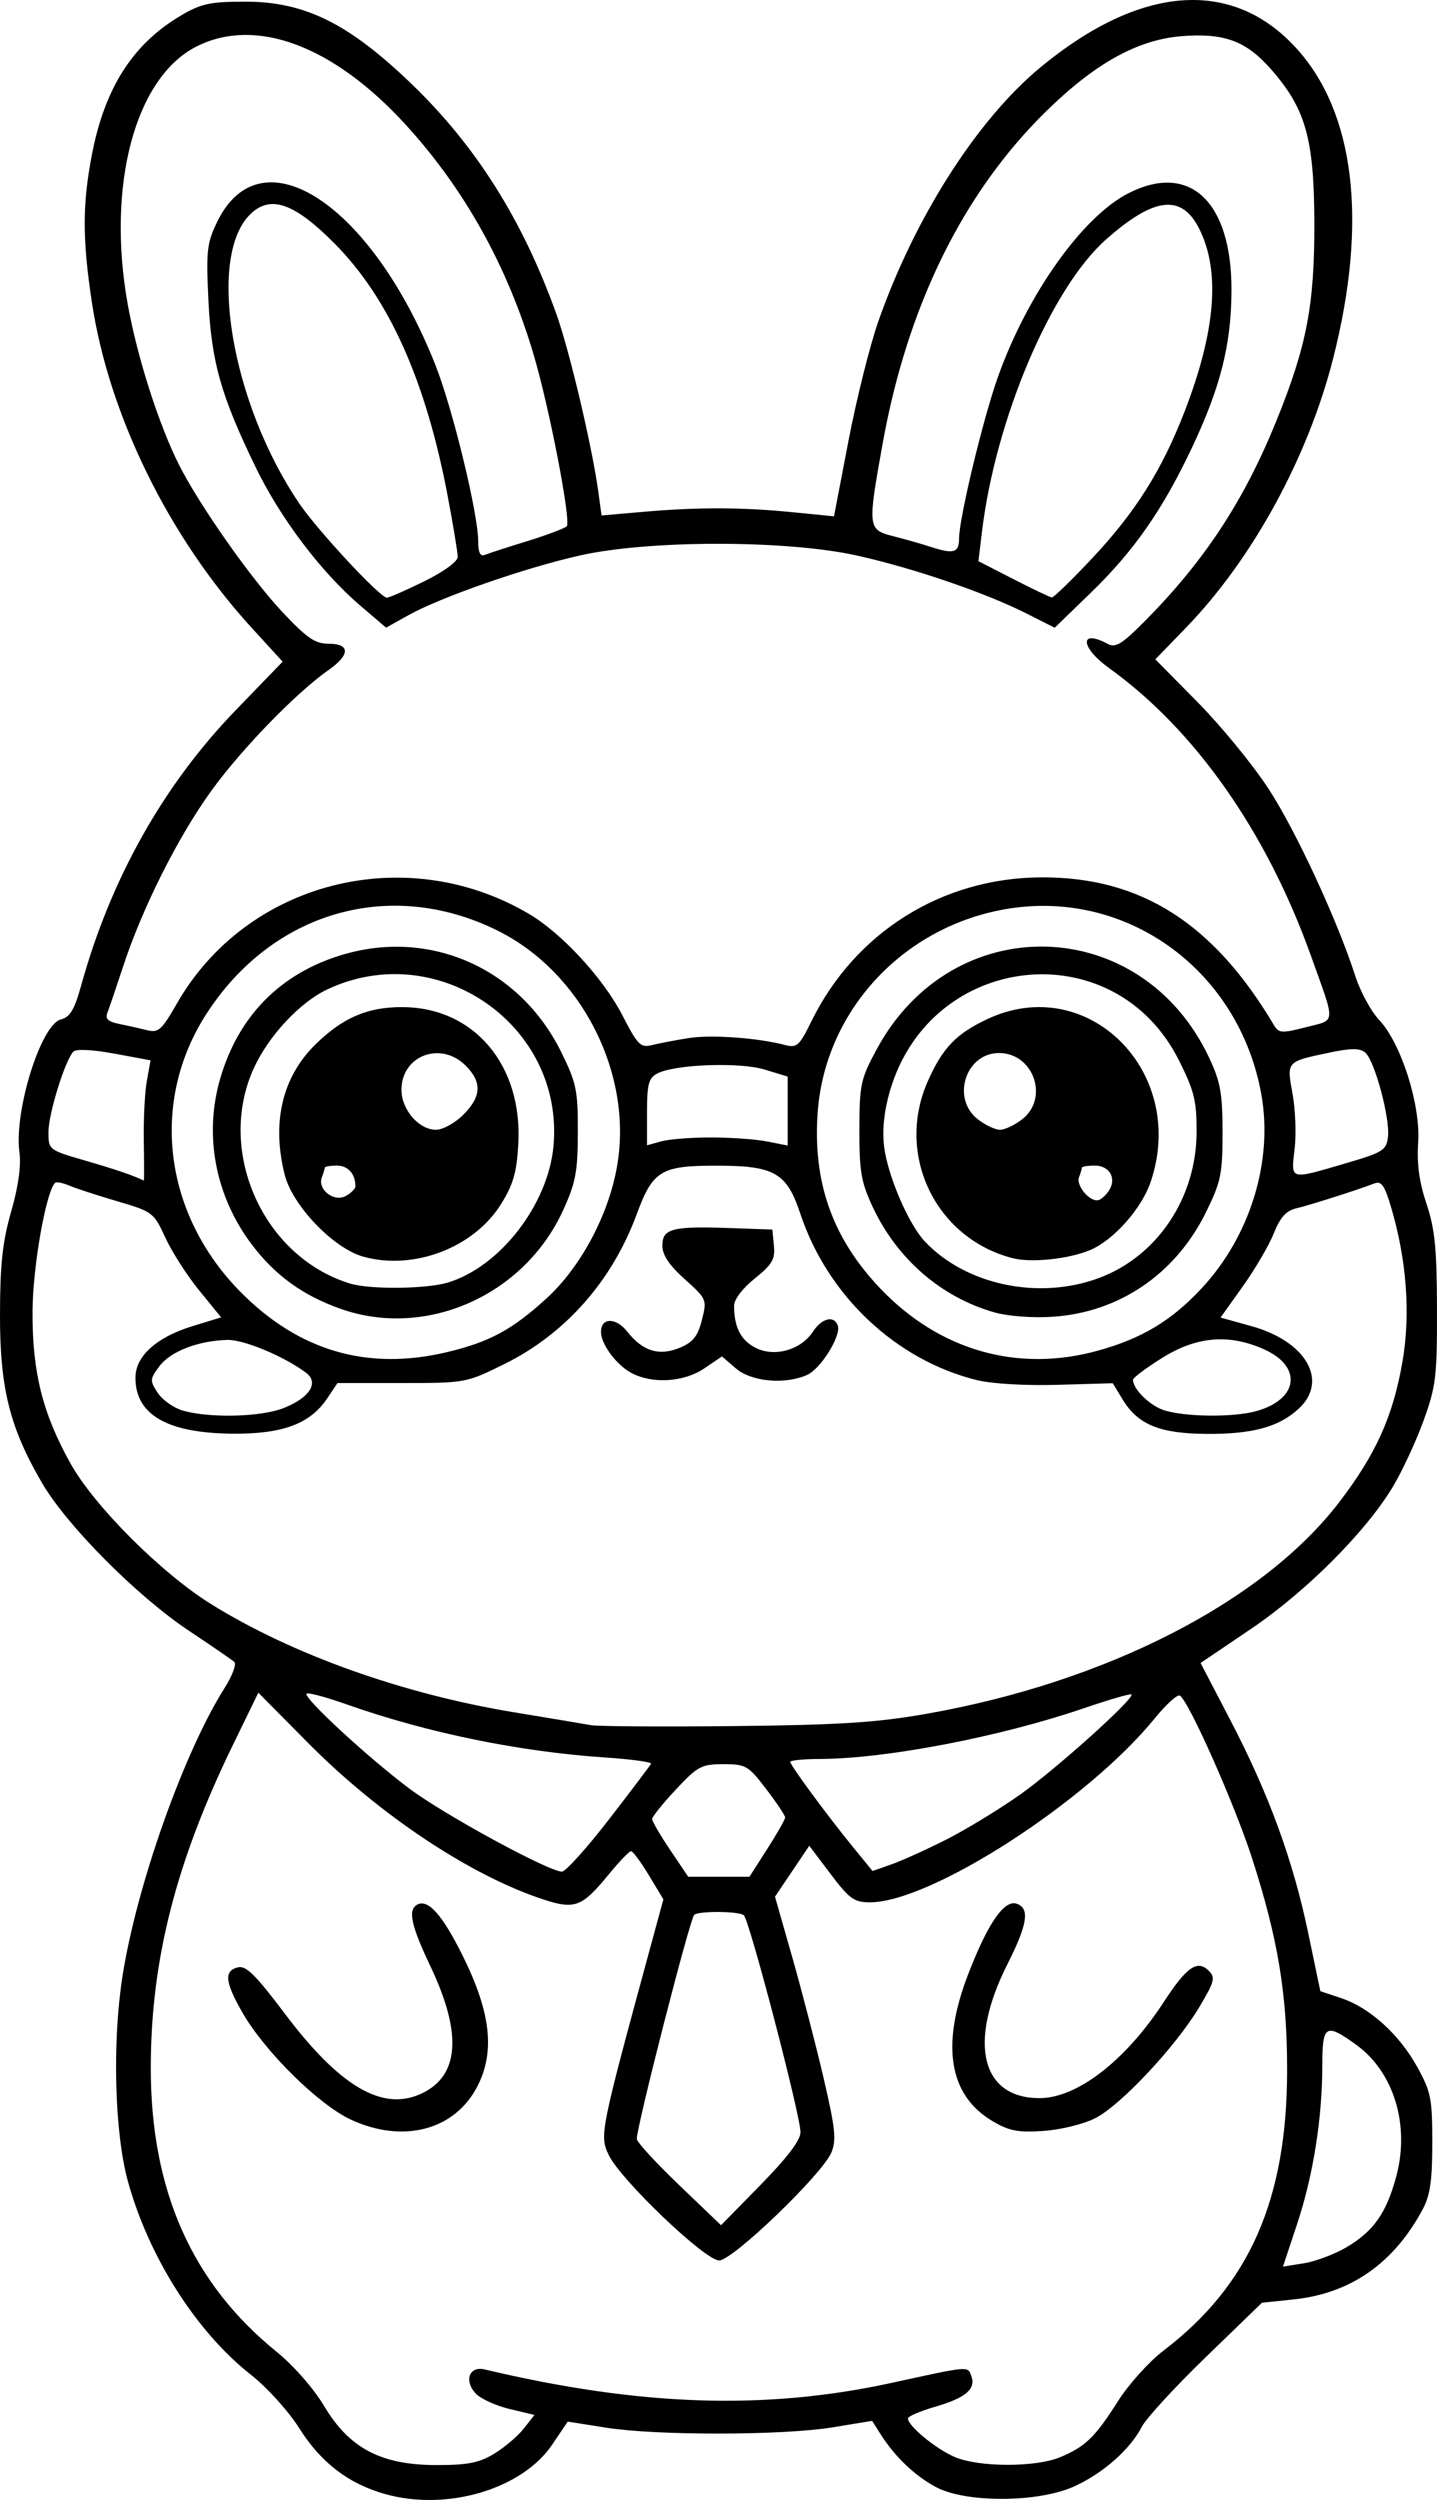 <svg xmlns="http://www.w3.org/2000/svg" width="279.156" height="485.618" viewBox="0 0 279.156 485.618"><style>path { fill: black; stroke-width: .994; } @media (prefers-color-scheme: dark) { path { fill: white; } }</style><path d="M74.812 484.465c-7.122-2.008-12.427-6.07-16.648-12.745-2.124-3.358-6.269-7.953-9.375-10.39-10.637-8.35-19.902-22.912-23.95-37.647-2.586-9.412-3.05-26.91-1.053-39.752 2.733-17.577 11.905-43.49 19.826-56.015 1.51-2.386 2.37-4.673 1.914-5.082-.456-.41-4.408-3.125-8.78-6.034-10.138-6.745-23.762-20.449-28.604-28.771-6.285-10.8-8.171-18.4-8.142-32.796.02-9.7.496-14.061 2.172-19.9 1.4-4.879 1.957-8.89 1.601-11.538-1.07-7.982 4.187-24.805 8.055-25.776 1.789-.449 2.632-1.873 3.973-6.71 5.72-20.636 15.939-38.818 29.98-53.345l9.125-9.44-5.916-6.46C32.833 104.42 21.155 80.666 17.845 58.71c-1.849-12.266-1.85-18.975 0-28.625C20.335 17.07 25.819 8.5 35.175 3 39.096.695 40.836.322 47.68.322c11.544 0 20.087 4.237 32.317 16.027 12.519 12.068 21.529 26.388 28.083 44.635 2.527 7.033 6.944 25.736 8.14 34.46l.641 4.685 8.143-.71c10.585-.923 19.176-.898 29.038.084l7.974.794 2.813-14.675c1.548-8.072 4.15-18.491 5.783-23.155 7.069-20.189 19.2-39.21 31.488-49.37 19.405-16.045 37.233-17.4 49.685-3.775 11.415 12.49 13.952 33.657 7.218 60.224-4.874 19.227-15.649 38.979-28.528 52.295l-6.033 6.237 8.25 8.362c4.539 4.6 10.714 12.14 13.724 16.758 5.338 8.19 13.344 25.468 16.887 36.444.97 3.007 3.045 6.823 4.611 8.48 4.269 4.52 8.07 16.438 7.583 23.781-.276 4.17.202 7.704 1.615 11.926 1.636 4.892 2.013 8.663 2.041 20.41.032 13.152-.195 15.048-2.603 21.7-1.45 4.01-4.123 9.773-5.938 12.81-5.237 8.76-16.841 20.39-27.617 27.68l-9.766 6.607 5.767 11.068c7.473 14.34 12.177 27.19 15.127 41.317l2.374 11.365 4.03 1.344c5.557 1.852 11.26 7 14.767 13.333 2.69 4.856 2.95 6.158 2.95 14.767 0 7.33-.417 10.219-1.864 12.92-5.632 10.517-14.01 16.358-25.118 17.514l-6.11.636-10.895 10.552c-5.992 5.804-11.59 11.894-12.438 13.534-2.29 4.422-7.532 9.048-13.142 11.597-6.965 3.164-21.005 3.237-26.833.14-4.12-2.19-8.009-5.905-10.802-10.319l-1.619-2.557-7.702 1.262c-9.674 1.585-34.14 1.62-43.976.063l-7.452-1.18-3.023 4.472c-5.857 8.667-20.453 12.985-32.455 9.601zm21.238-7.866c2.008-1.227 4.578-3.417 5.71-4.866l2.058-2.635-4.882-1.172c-2.685-.644-5.644-2.013-6.576-3.042-2.263-2.501-1.17-5.328 1.79-4.627 30.276 7.177 54.57 7.966 79.244 2.573 14.99-3.276 14.554-3.237 15.28-1.348.98 2.553-1.025 4.283-6.963 6.01-2.935.853-5.336 1.882-5.336 2.288 0 1.458 5.54 6.004 9.16 7.516 4.753 1.985 15.667 1.993 20.402.015 4.917-2.055 6.788-3.866 11.247-10.894 2.08-3.28 6.054-7.692 8.83-9.806 16.694-12.715 24.024-29.352 24.026-54.531.001-14.752-1.76-25.414-6.772-41.006-3.374-10.492-12.303-30.616-14.069-31.708-.467-.288-2.654 1.695-4.86 4.407-13.125 16.135-43.494 35.748-55.353 35.748-3.055 0-3.982-.668-7.626-5.493l-4.147-5.493-3.33 4.945-3.33 4.945 3.344 11.728c1.84 6.45 4.573 16.985 6.074 23.41 2.299 9.838 2.542 12.133 1.54 14.549-1.743 4.21-19.173 20.975-21.807 20.975-2.755 0-19.18-15.694-21.465-20.51-1.792-3.777-1.653-4.47 8.053-40.154l2.58-9.484-2.825-4.678c-1.554-2.573-3.11-4.678-3.459-4.678-.348 0-2.282 2.013-4.298 4.473-5.245 6.401-6.593 6.917-12.775 4.893-14.102-4.619-31.821-16.41-45.652-30.377l-9.677-9.773-4.951 10.174c-11.1 22.81-15.943 41.87-15.943 62.738 0 23.795 7.987 41.79 24.483 55.155 3.28 2.658 7.152 7.086 9.22 10.545 4.904 8.202 11.088 11.43 21.88 11.424 6.044-.004 8.242-.444 11.175-2.236m-27.902-64.875c-6.28-2.923-16.711-13.22-21.041-20.768-3.405-5.936-3.631-8.094-.925-8.802 1.59-.416 3.416 1.383 9.193 9.05 10.42 13.832 18.605 18.777 25.978 15.696 7.859-3.283 8.617-11.571 2.28-24.916-3.733-7.86-4.412-10.885-2.684-11.953 2.124-1.313 4.944 1.809 8.963 9.92 5.446 10.995 6.29 18.603 2.808 25.347-4.39 8.502-14.456 11.135-24.572 6.426m124.713.332c-8.532-5.017-10.138-14.76-4.731-28.702 3.848-9.924 7.022-14.467 9.453-13.535 2.502.96 2.007 4.012-1.916 11.8-7.656 15.204-5.06 25.938 6.274 25.938 7.305 0 16.702-7.265 24.116-18.643 4.495-6.9 6.544-8.315 8.788-6.07 1.298 1.298 1.073 2.132-1.915 7.11-4.6 7.66-15.198 18.967-20.144 21.49-2.264 1.156-6.7 2.251-10.046 2.483-4.941.341-6.673.013-9.88-1.871m68.668 24.492c5.34-3.13 7.85-6.726 9.764-13.985 2.59-9.833-.56-20.101-7.774-25.326-6.008-4.353-6.645-3.968-6.645 4.014 0 10.195-1.778 21.38-4.885 30.734l-2.757 8.301 4.069-.65c2.238-.358 5.94-1.748 8.228-3.088m-106.024-22.364c0-3.247-9.85-40.978-11.002-42.14-.804-.812-8.827-.884-9.647-.086-.858.835-11.152 41.01-11.152 43.524 0 .595 3.682 4.61 8.183 8.922l8.184 7.839 7.717-7.875c5.155-5.26 7.717-8.64 7.717-10.184m-6.447-55.05c1.906-2.98 3.466-5.726 3.466-6.103s-1.657-2.858-3.683-5.514c-3.475-4.557-3.942-4.829-8.311-4.829-4.267 0-4.989.385-9.237 4.927-2.534 2.71-4.608 5.287-4.608 5.727s1.577 3.144 3.505 6.006l3.504 5.204h11.898zm-30.735-5.751c4.326-5.597 7.991-10.448 8.146-10.78.154-.333-3.871-.882-8.945-1.22-16.649-1.113-34.649-4.814-50.243-10.333-3.976-1.407-7.452-2.335-7.725-2.062-.725.725 11.875 12.366 19.935 18.418 6.775 5.086 27.107 16.152 29.678 16.152.708 0 4.828-4.579 9.154-10.175m65.545 3.924c3.804-1.928 10.202-5.823 14.216-8.656 7.02-4.955 22.427-18.805 21.713-19.52-.19-.19-4.336 1.016-9.213 2.68-16.358 5.584-38.432 9.824-51.352 9.865-3.143.01-5.714.261-5.714.558 0 .672 7.104 10.319 12.183 16.544l3.804 4.662 3.722-1.314c2.048-.722 6.836-2.89 10.64-4.819m-4.014-24.382c34.996-6.144 65.476-21.755 80.308-41.132 7.14-9.329 10.455-16.693 12.285-27.296 1.604-9.294.822-19.793-2.244-30.115-1.228-4.135-1.86-5.024-3.206-4.504-3.258 1.26-12.643 4.248-15.23 4.85-1.914.447-3.077 1.753-4.314 4.844-.931 2.328-3.64 6.961-6.02 10.296l-4.325 6.064 6.045 1.68c10.596 2.947 14.977 10.61 9.152 16.009-3.83 3.55-8.91 4.952-17.792 4.908-9.195-.044-13.436-1.77-16.422-6.68l-1.924-3.164-10.703.313c-6.242.182-12.775-.198-15.672-.911-15.721-3.87-29.014-16.389-34.314-32.315-2.677-8.046-5.022-9.366-16.587-9.344-10.519.02-12.086.994-15.207 9.45-4.784 12.96-13.857 23.226-25.705 29.085-7.405 3.662-7.541 3.687-19.935 3.687H65.566l-2 2.981c-3.323 4.951-8.644 6.937-18.373 6.858-12.698-.102-18.882-3.662-18.882-10.868 0-4.182 4.065-7.862 11.056-10.01l5.59-1.716-4.275-5.25c-2.352-2.887-5.307-7.496-6.567-10.242-2.232-4.866-2.465-5.043-9.265-7.04-3.836-1.125-8.038-2.495-9.339-3.045-1.3-.549-2.564-.798-2.809-.553-1.79 1.789-4.337 16.307-4.382 24.972-.062 11.782 1.956 19.844 7.4 29.578 4.612 8.249 17.589 21.234 27.217 27.235 15.733 9.807 37.315 17.513 59.033 21.079 6.768 1.11 13.423 2.224 14.79 2.474s13.888.333 27.826.185c20.442-.217 27.648-.674 37.268-2.363m-57.25-66.26c-2.903-1.578-5.857-5.587-5.857-7.95 0-2.822 2.91-2.846 5.116-.042 2.999 3.812 6.196 4.794 10.186 3.127 2.588-1.081 3.497-2.22 4.301-5.391 1.006-3.964.96-4.075-3.328-7.928-3.033-2.726-4.35-4.695-4.35-6.51 0-3.31 1.892-3.811 12.92-3.429l8.447.294.305 3.138c.257 2.643-.33 3.648-3.727 6.377-2.405 1.933-4.026 4.075-4.018 5.31.027 4.164 1.299 6.655 4.15 8.129 3.68 1.903 8.83.463 11.182-3.128 1.717-2.62 4.083-3.205 4.82-1.192.713 1.944-3.261 8.372-5.927 9.587-4.261 1.941-10.848 1.352-13.861-1.24l-2.715-2.335-3.442 2.335c-3.957 2.685-10.143 3.055-14.202.848M55.14 273.5c5.066-2.027 6.884-4.933 4.293-6.862-4.296-3.197-12.045-6.429-15.248-6.358-5.617.124-11.061 2.222-13.2 5.086-1.884 2.525-1.904 2.815-.349 5.188.906 1.383 3.099 2.934 4.873 3.446 5.237 1.513 15.238 1.258 19.63-.5m188.914.606c8.165-2.268 9.013-8.594 1.604-11.957-6.822-3.097-13.17-2.583-19.872 1.61-3.126 1.955-5.683 3.868-5.683 4.25 0 1.898 3.424 5.183 6.256 6.001 4.339 1.255 13.346 1.304 17.695.096M86.716 262.677c8.321-1.962 12.762-4.352 19.456-10.47 6.649-6.076 12.045-16.185 13.699-25.661 3.145-18.021-6.898-37.75-23.338-45.844-20.708-10.194-43.49-3.679-56.353 16.117-11.167 17.184-8.427 39.171 6.776 54.373 11.267 11.268 24.485 15.086 39.76 11.485m-20.653-8.475c-7.304-2.61-12.611-6.461-17.121-12.423-7.124-9.418-9.378-21.275-6.146-32.329 3.536-12.09 11.626-20.315 23.544-23.935 17.155-5.211 34.65 2.528 42.705 18.892 2.93 5.951 3.228 7.393 3.205 15.525-.02 7.735-.417 9.822-2.883 15.209-7.585 16.567-26.719 24.989-43.304 19.061m20.908-5.06c10.14-3.038 19.52-15.15 20.552-26.538 2.131-23.507-22.567-40.555-44.012-30.379-5.256 2.494-11.294 8.96-14.15 15.151-7.467 16.182 1.713 36.798 18.683 41.96 3.84 1.168 14.753 1.056 18.927-.194m-16.402-5.038c-5.778-1.606-13.751-9.914-15.259-15.9-2.567-10.194-.48-19.012 6-25.356 5.295-5.184 10.126-7.25 16.895-7.221 13.887.058 23.35 11.267 22.483 26.629-.31 5.482-.99 7.842-3.345 11.624-5.294 8.496-16.96 12.952-26.774 10.224m-1.525-13.67c0-2.4-1.445-4.02-3.584-4.02-1.308 0-2.379.186-2.379.415s-.249 1.065-.554 1.86c-.897 2.337 2.304 4.878 4.599 3.65 1.055-.565 1.918-1.422 1.918-1.904m20.947-13.883c3.545-3.545 3.681-6.346.465-9.562-4.832-4.832-12.467-1.953-12.467 4.701 0 3.853 3.38 7.766 6.709 7.766 1.314 0 3.694-1.306 5.293-2.905M213.29 262.36c8.538-2.368 14.222-5.775 20.08-12.037 9.473-10.128 13.986-24.73 11.662-37.734-4.267-23.877-25.705-39.707-48.911-36.115-20.291 3.14-35.793 19.573-37.267 39.505-1.01 13.652 2.861 24.562 12.18 34.333 11.476 12.031 26.681 16.366 42.256 12.048m-20.09-7.428c-10.334-2.93-18.91-10.345-23.647-20.448-2.259-4.817-2.617-6.884-2.604-15.027.014-8.82.236-9.85 3.37-15.654 14.753-27.328 51.429-26.365 64.59 1.696 2.186 4.66 2.585 6.896 2.585 14.476 0 8.106-.31 9.594-3.23 15.526-5.892 11.97-16.863 19.442-29.774 20.28-3.916.255-8.654-.101-11.29-.849m20.33-6.697c11.328-4.239 18.896-15.58 18.925-28.36.013-6.067-.461-7.986-3.436-13.914-12.522-24.954-48.264-21.135-56.152 6-1.122 3.858-1.502 7.497-1.12 10.72.662 5.59 4.719 15.066 7.899 18.45 7.977 8.493 22.202 11.474 33.884 7.104m-16.782-3.83c-15.02-3.844-22.834-20.113-16.51-34.376 2.869-6.471 5.483-9.203 11.541-12.06 19.523-9.207 39.032 10.254 31.738 31.66-1.766 5.182-7.235 11.316-11.777 13.207-4.176 1.74-11.377 2.493-14.992 1.568m18.721-13.194c1.477-2.342.05-4.797-2.789-4.797-1.383 0-2.515.187-2.515.416s-.25 1.065-.554 1.86c-.632 1.644 2.232 4.95 3.828 4.417.58-.193 1.494-1.047 2.03-1.896m-16.867-13.813c5.24-4.123 2.167-12.848-4.526-12.848-6.475 0-9.314 8.786-4.15 12.848 1.44 1.133 3.392 2.06 4.338 2.06.945 0 2.898-.927 4.338-2.06m-170.666 4.296c-.075-4.237.19-9.508.589-11.715l.723-4.012-7.037-1.301c-4.2-.777-7.4-.939-7.937-.402-1.607 1.607-4.858 12.07-4.858 15.637 0 3.459.033 3.484 7.205 5.561 5.804 1.681 9.394 2.908 11.315 3.866.074.037.074-3.398 0-7.634m233.41 4.302c7.334-2.148 7.976-2.547 8.286-5.152.433-3.64-2.6-14.873-4.425-16.388-1.075-.893-2.765-.876-7.22.07-8.12 1.722-8.049 1.64-6.886 7.977.55 3.005.73 7.812.397 10.681-.71 6.128-1.097 6.018 9.848 2.812m-123.232-5.048c3.826 0 8.745.354 10.932.787l3.975.788v-13.398l-4.472-1.362c-4.904-1.494-17.544-1.017-20.92.79-1.615.864-1.938 2.108-1.938 7.48v6.444l2.733-.765c1.503-.42 5.864-.764 9.69-.764m-4.347-19.302c4.388-.702 13.427-.05 18.774 1.353 2.255.592 2.757.137 5.088-4.61 8.483-17.279 25.348-27.855 44.585-27.961 19.353-.108 33.47 8.841 45.261 28.691.945 1.59 1.496 1.628 6.218.417 5.91-1.514 5.826-.318.977-13.868-8.619-24.084-22.512-43.89-39.185-55.864-5.621-4.037-5.871-7.712-.322-4.743 1.587.85 2.782.101 7.54-4.72 11.344-11.497 18.944-23.085 25.162-38.367 5.996-14.738 7.526-22.715 7.465-38.917-.062-16.2-1.711-21.985-8.451-29.643-4.827-5.483-9.08-7.047-17.355-6.383-8.548.686-16.833 5.292-26.368 14.66-16.108 15.824-26.888 37.769-31.697 64.522-2.949 16.409-2.917 16.668 2.183 17.973 2.323.595 5.52 1.506 7.105 2.026 4.51 1.48 5.566 1.174 5.566-1.61 0-3.918 4.673-23.327 7.57-31.445 5.725-16.043 16.405-31.066 25.317-35.612 11.94-6.092 20.103 1.62 20.033 18.928-.042 10.442-2.115 18.69-7.653 30.433-5.713 12.116-11.287 20.113-19.703 28.266l-6.986 6.768-5.562-2.806c-7.986-4.028-21.966-8.8-32.892-11.226-13.58-3.017-40.208-3.033-53.665-.032-10.69 2.384-27.15 8.116-33.507 11.669l-4.259 2.38-5.008-4.275c-7.596-6.483-15.505-16.944-20.332-26.89-6.748-13.904-8.6-20.458-9.18-32.473-.46-9.55-.29-11.066 1.703-15.183 8.52-17.6 29.97-3.543 42.388 27.78 3.348 8.444 8.319 28.905 8.319 34.24 0 2.166.4 3.028 1.242 2.679.683-.283 4.373-1.48 8.199-2.66s7.316-2.487 7.756-2.903c.912-.862-3.335-22.903-6.425-33.344C98.572 51.672 90.204 36.66 78.705 24.11 64.708 8.835 49.672 3.233 38.198 9.018c-11.942 6.023-17.533 26.927-13.39 50.068 1.836 10.256 6.073 23.506 9.996 31.259 3.952 7.812 13.918 22.003 20.006 28.489 4.818 5.132 6.388 6.211 9.039 6.211 4.207 0 4.198 2.154-.022 5.103-6.237 4.358-16.909 15.35-22.765 23.45-6.493 8.979-13.406 22.745-17.151 34.157-1.328 4.044-2.697 8.075-3.043 8.957-.47 1.197.113 1.753 2.29 2.188 1.607.322 4.038.865 5.403 1.207 2.213.556 2.842-.004 5.788-5.152 13.552-23.687 44.306-31.561 68.315-17.49 6.44 3.774 14.547 12.56 18.27 19.802 2.96 5.759 3.5 6.297 5.75 5.734 1.367-.34 4.554-.951 7.083-1.356zm-51.325-88.739c3.78-1.864 6.478-3.831 6.478-4.723 0-.84-.889-6.222-1.976-11.96-4.216-22.26-11.387-38.263-21.896-48.864-7.793-7.861-12.404-9.526-16.286-5.88-8.678 8.153-3.87 36.88 9.439 56.41 3.567 5.235 15.646 18.212 16.95 18.212.447 0 3.728-1.438 7.29-3.195m129.855-4.6c8.323-8.874 13.455-17.047 17.845-28.414 6.052-15.668 6.963-27.343 2.773-35.555-3.419-6.702-8.738-6.06-18.042 2.174-10.684 9.457-21.487 34.92-24.119 56.851l-.678 5.648 6.815 3.496c3.747 1.923 7.103 3.519 7.456 3.546s3.93-3.459 7.95-7.745"/></svg>